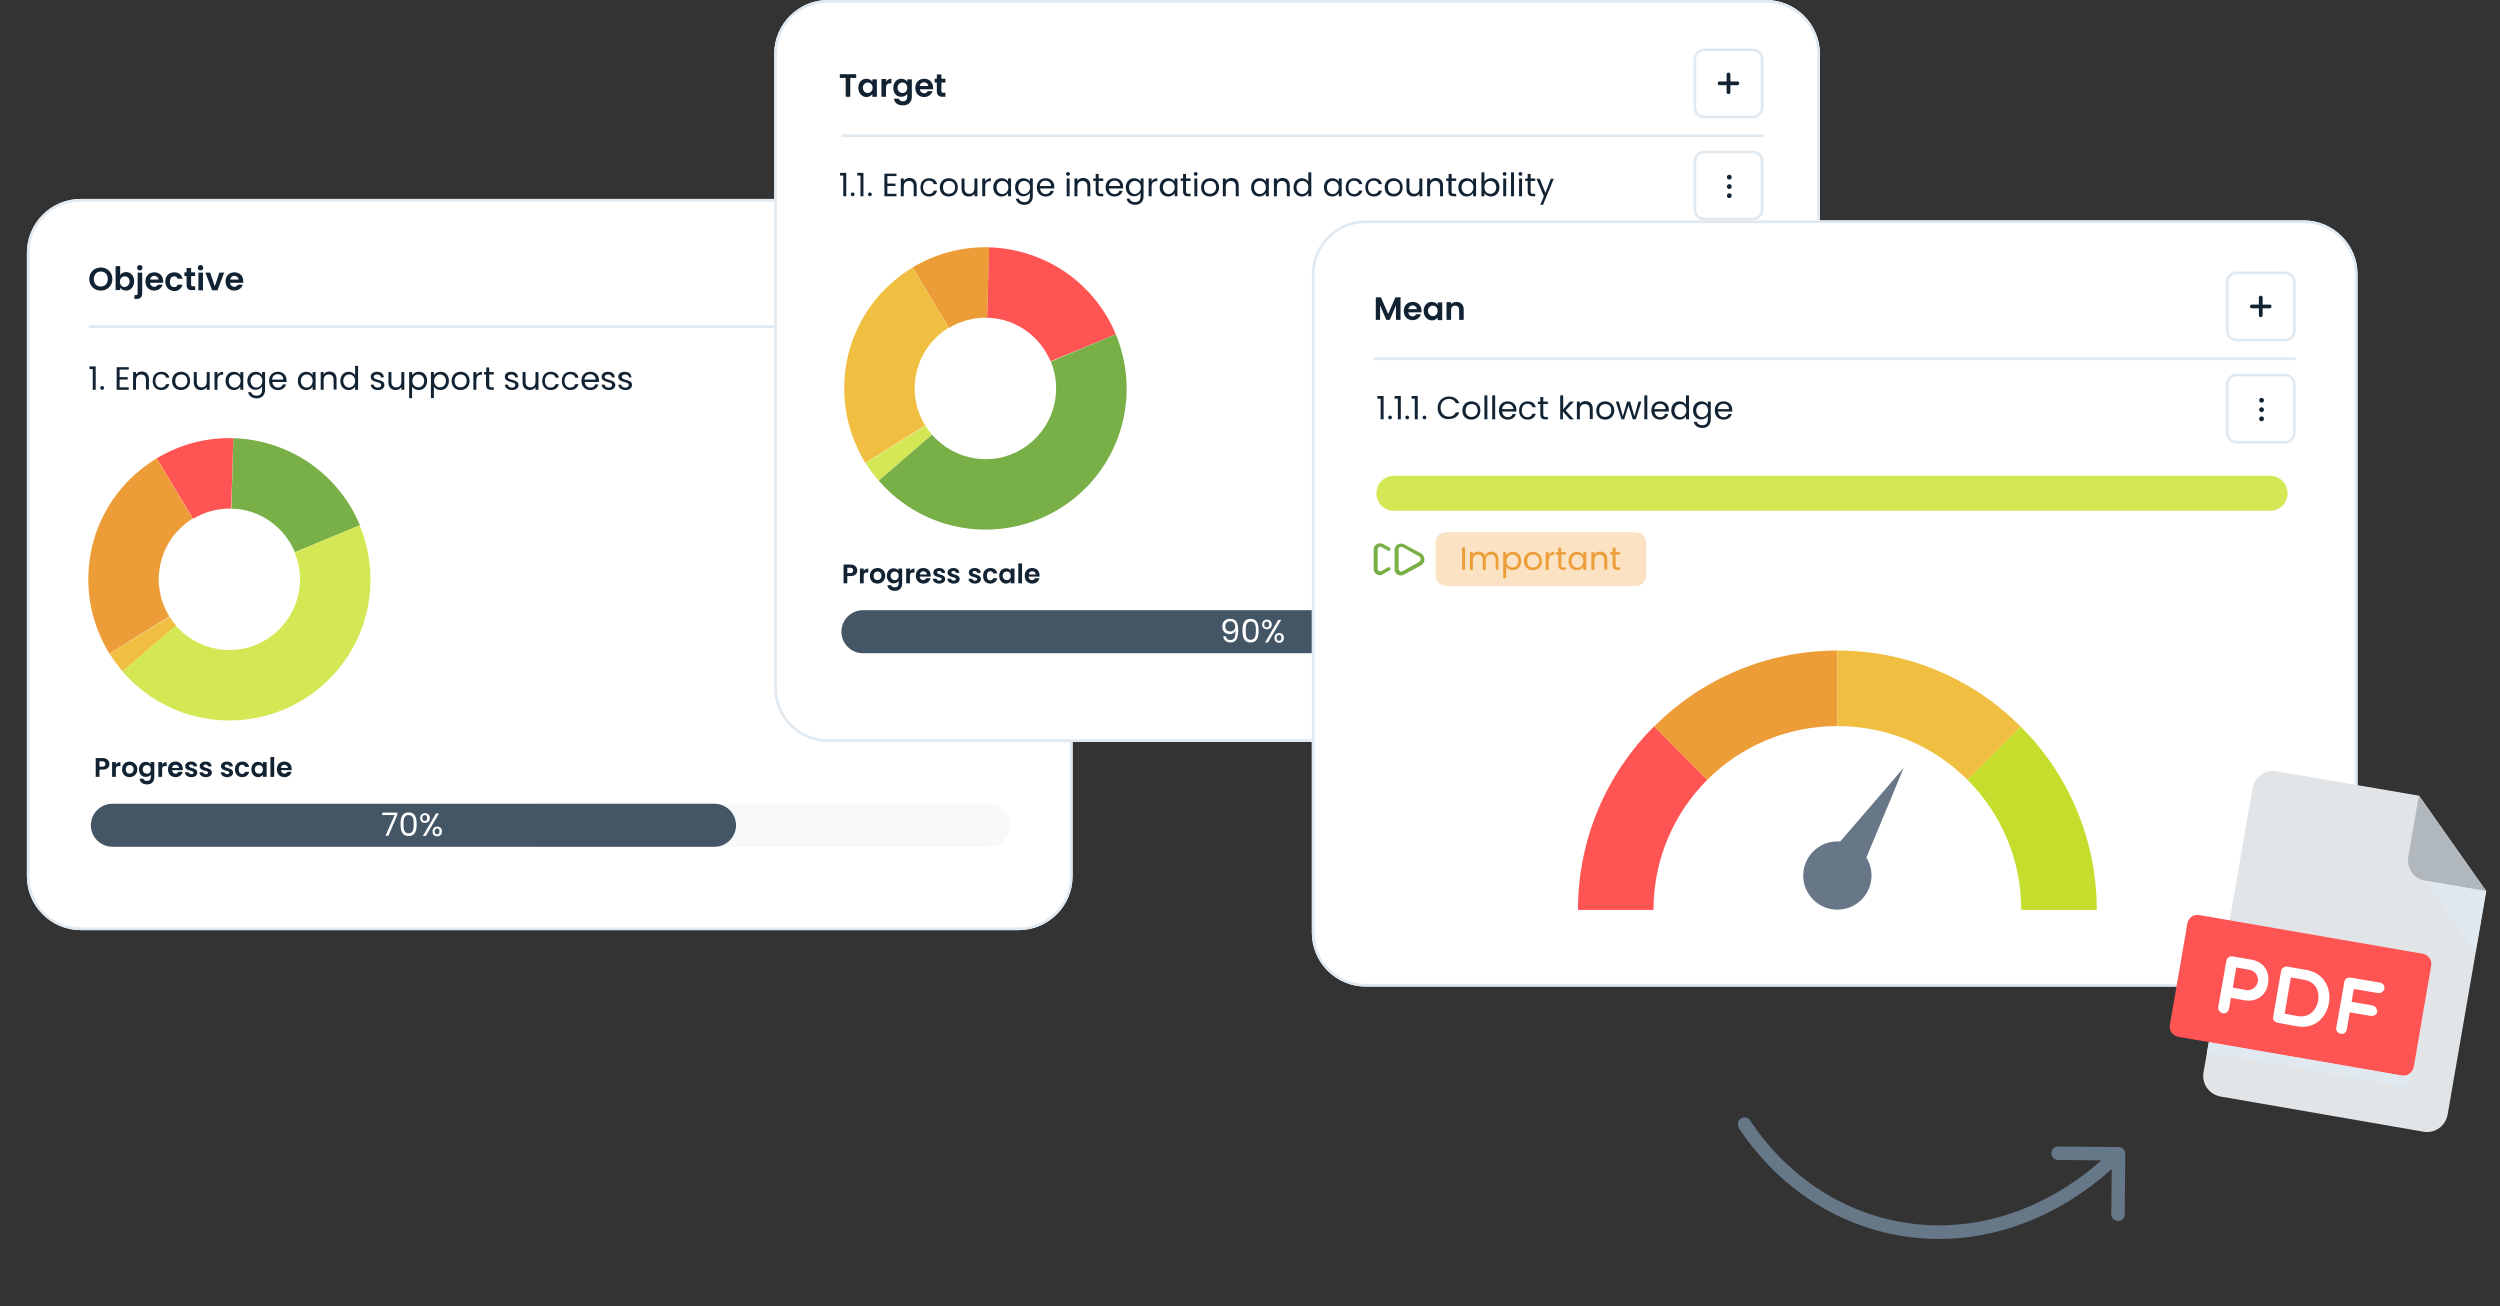 <?xml version="1.0" encoding="utf-8"?>
<!-- Generator: Adobe Illustrator 27.9.6, SVG Export Plug-In . SVG Version: 9.03 Build 54986)  -->
<svg version="1.1" id="Layer_1" xmlns="http://www.w3.org/2000/svg" xmlns:xlink="http://www.w3.org/1999/xlink" x="0px" y="0px"
	 viewBox="0 0 930 486" style="enable-background:new 0 0 930 486;" xml:space="preserve">
<rect x="0" y="0" width="930" height="486" fill="#333333" stroke="none"/>
<style type="text/css">
	.st0{fill:#FFFFFF;}
	.st1{fill:#E0E9F0;}
	.st2{fill:#F6F8FA;}
	.st3{fill:#445566;}
	.st4{fill:#112233;}
	.st5{fill:#78AF47;}
	.st6{fill:#FF5454;}
	.st7{fill:#ED9D38;}
	.st8{fill:#F0BF41;}
	.st9{fill:#D4E855;}
	.st10{fill:#FAE2C3;}
	.st11{fill:#C5DD2C;}
	.st12{fill:#677787;}
	.st13{fill:#E2E5E7;}
	.st14{fill:#B0B7BD;}
	.st15{fill:#667788;}
</style>
<g>
	<path class="st0" d="M30,74h349c11,0,20,9,20,20v232c0,11-9,20-20,20H30c-11,0-20-9-20-20V94C10,83,19,74,30,74z"/>
	<path class="st1" d="M379,346H30c-11,0-20-9-20-20V94c0-11,9-20,20-20h349c11,0,20,9,20,20v232C399,337,390,346,379,346z M30,75
		c-10.5,0-19,8.5-19,19v232c0,10.5,8.5,19,19,19h349c10.5,0,19-8.5,19-19V94c0-10.5-8.5-19-19-19H30z"/>
</g>
<path class="st2" d="M200.8,299h167c4.4,0,8,3.6,8,8l0,0c0,4.4-3.6,8-8,8h-167V299z"/>
<path class="st3" d="M33.8,307c0-4.4,3.6-8,8-8h224c4.4,0,8,3.6,8,8l0,0c0,4.4-3.6,8-8,8h-224C37.4,315,33.8,311.4,33.8,307
	L33.8,307z"/>
<path class="st0" d="M142.1,302.3h5.7v0.8l-3.3,7.8h-1.1l3.4-7.7h-4.6V302.3z M149,306.6c0-2.5,0.6-4.4,3-4.4c2.4,0,3,1.9,3,4.4
	c0,2.5-0.6,4.4-3,4.4C149.6,311,149,309.1,149,306.6z M153.9,306.6c0-1.8-0.2-3.4-1.9-3.4c-1.7,0-1.9,1.6-1.9,3.4
	c0,1.9,0.2,3.4,1.9,3.4C153.7,310,153.9,308.4,153.9,306.6z M156.3,304.3c0-1.1,0.8-1.8,1.8-1.8c1,0,1.8,0.7,1.8,1.8
	c0,1.1-0.7,1.8-1.8,1.8C157,306.1,156.3,305.4,156.3,304.3z M158,303.2c-0.5,0-0.9,0.4-0.9,1.1c0,0.7,0.3,1.1,0.9,1.1
	s0.9-0.4,0.9-1.1C158.9,303.5,158.6,303.2,158,303.2z M157.3,311l4.9-8.4h1.1l-4.9,8.4H157.3z M160.9,309.3c0-1.1,0.7-1.8,1.8-1.8
	c1,0,1.7,0.7,1.7,1.8c0,1.1-0.7,1.8-1.7,1.8C161.6,311.1,160.9,310.5,160.9,309.3z M162.6,308.2c-0.5,0-0.9,0.4-0.9,1.1
	c0,0.7,0.4,1.1,0.9,1.1s0.9-0.4,0.9-1.1C163.5,308.6,163.1,308.2,162.6,308.2z"/>
<g>
	<path class="st0" d="M358.8,89.5h18c1.9,0,3.5,1.6,3.5,3.5v18c0,1.9-1.6,3.5-3.5,3.5h-18c-1.9,0-3.5-1.6-3.5-3.5V93
		C355.3,91.1,356.8,89.5,358.8,89.5z"/>
	<path class="st1" d="M376.8,115h-18c-2.2,0-4-1.8-4-4V93c0-2.2,1.8-4,4-4h18c2.2,0,4,1.8,4,4v18C380.8,113.2,379,115,376.8,115z
		 M358.8,90c-1.7,0-3,1.3-3,3v18c0,1.7,1.3,3,3,3h18c1.7,0,3-1.3,3-3V93c0-1.7-1.3-3-3-3H358.8z"/>
</g>
<g>
	<path class="st0" d="M358.8,127.5h18c1.9,0,3.5,1.6,3.5,3.5v18c0,1.9-1.6,3.5-3.5,3.5h-18c-1.9,0-3.5-1.6-3.5-3.5v-18
		C355.3,129.1,356.8,127.5,358.8,127.5z"/>
	<path class="st1" d="M376.8,153h-18c-2.2,0-4-1.8-4-4v-18c0-2.2,1.8-4,4-4h18c2.2,0,4,1.8,4,4v18C380.8,151.2,379,153,376.8,153z
		 M358.8,128c-1.7,0-3,1.3-3,3v18c0,1.7,1.3,3,3,3h18c1.7,0,3-1.3,3-3v-18c0-1.7-1.3-3-3-3H358.8z"/>
</g>
<path class="st4" d="M368.1,141.3c0.5,0,0.9-0.4,0.9-0.9c0-0.5-0.4-0.9-0.9-0.9c-0.5,0-0.9,0.4-0.9,0.9
	C367.2,140.9,367.6,141.3,368.1,141.3z"/>
<path class="st4" d="M368.1,137.8c0.5,0,0.9-0.4,0.9-0.9s-0.4-0.9-0.9-0.9c-0.5,0-0.9,0.4-0.9,0.9S367.6,137.8,368.1,137.8z"/>
<path class="st4" d="M368.1,144.7c0.5,0,0.9-0.4,0.9-0.9s-0.4-0.9-0.9-0.9c-0.5,0-0.9,0.4-0.9,0.9S367.6,144.7,368.1,144.7z"/>
<path class="st4" d="M41.8,103.8c0,2.5-1.9,4.3-4.3,4.3c-2.4,0-4.3-1.8-4.3-4.3c0-2.5,1.9-4.3,4.3-4.3
	C39.9,99.5,41.8,101.3,41.8,103.8z M34.9,103.8c0,1.7,1,2.8,2.6,2.8c1.5,0,2.6-1.1,2.6-2.8c0-1.7-1-2.8-2.6-2.8
	C36,101,34.9,102.1,34.9,103.8z M44.7,102.3c0.4-0.6,1.2-1.1,2.2-1.1c1.7,0,3,1.3,3,3.4c0,2.1-1.3,3.5-3,3.5c-1,0-1.8-0.5-2.2-1.1
	v0.9H43v-8.9h1.7V102.3z M48.2,104.7c0-1.3-0.9-1.9-1.8-1.9c-0.9,0-1.8,0.7-1.8,2c0,1.3,0.9,2,1.8,2
	C47.4,106.6,48.2,105.9,48.2,104.7z M52,100.6c-0.6,0-1-0.4-1-1c0-0.6,0.4-1,1-1c0.6,0,1,0.4,1,1C53,100.1,52.6,100.6,52,100.6z
	 M51.2,101.4h1.7v7.7c0,1.5-0.8,2.1-2.1,2.1H50v-1.4h0.5c0.5,0,0.7-0.2,0.7-0.6V101.4z M57.4,102.6c-0.8,0-1.4,0.5-1.6,1.4h3.2
	C58.9,103.2,58.2,102.6,57.4,102.6z M60.5,105.9c-0.4,1.2-1.5,2.2-3.1,2.2c-1.9,0-3.3-1.3-3.3-3.4c0-2.1,1.4-3.4,3.3-3.4
	c1.9,0,3.3,1.3,3.3,3.3c0,0.2,0,0.4,0,0.6h-4.9c0.1,1,0.8,1.5,1.6,1.5c0.7,0,1.1-0.4,1.3-0.8H60.5z M61.5,104.7
	c0-2.1,1.4-3.4,3.3-3.4c1.7,0,2.8,0.9,3.1,2.4h-1.8c-0.2-0.6-0.6-0.9-1.3-0.9c-0.9,0-1.6,0.7-1.6,2c0,1.3,0.6,2,1.6,2
	c0.7,0,1.1-0.3,1.3-0.9h1.8c-0.4,1.4-1.5,2.4-3.1,2.4C62.8,108.1,61.5,106.8,61.5,104.7z M69.4,105.9v-3.2h-0.8v-1.4h0.8v-1.6h1.7
	v1.6h1.5v1.4h-1.5v3.2c0,0.4,0.2,0.6,0.7,0.6h0.8v1.4h-1.1C70.2,108,69.4,107.5,69.4,105.9z M73.8,108v-6.6h1.7v6.6H73.8z
	 M74.6,100.6c-0.6,0-1-0.4-1-1c0-0.6,0.4-1,1-1c0.6,0,1,0.4,1,1C75.7,100.1,75.2,100.6,74.6,100.6z M76.4,101.4h1.8l1.7,5.1l1.7-5.1
	h1.8l-2.5,6.6h-2L76.4,101.4z M87.2,102.6c-0.8,0-1.4,0.5-1.6,1.4h3.2C88.7,103.2,88,102.6,87.2,102.6z M90.3,105.9
	c-0.4,1.2-1.5,2.2-3.1,2.2c-1.9,0-3.3-1.3-3.3-3.4c0-2.1,1.4-3.4,3.3-3.4c1.9,0,3.3,1.3,3.3,3.3c0,0.2,0,0.4,0,0.6h-4.9
	c0.1,1,0.8,1.5,1.6,1.5c0.7,0,1.1-0.4,1.3-0.8H90.3z"/>
<rect x="33" y="121" class="st1" width="348" height="1"/>
<path class="st4" d="M371.8,102c0,0.4-0.3,0.7-0.7,0.7h-2.6v2.6c0,0.4-0.3,0.7-0.7,0.7c-0.4,0-0.7-0.3-0.7-0.7v-2.6h-2.6
	c-0.4,0-0.7-0.3-0.7-0.7s0.3-0.7,0.7-0.7h2.6v-2.6c0-0.4,0.3-0.7,0.7-0.7c0.4,0,0.7,0.3,0.7,0.7v2.6h2.6
	C371.5,101.3,371.8,101.6,371.8,102z"/>
<path class="st4" d="M34.5,145v-7.7h-1.2v-1h2.3v8.7H34.5z M38.7,144.3c0,0.4-0.3,0.7-0.7,0.7c-0.4,0-0.7-0.3-0.7-0.7
	s0.3-0.7,0.7-0.7C38.4,143.6,38.7,143.9,38.7,144.3z M47.9,136.6v0.9h-3.4v2.8h3v0.9h-3v2.9h3.4v0.9h-4.5v-8.4H47.9z M54.3,145v-3.7
	c0-1.3-0.7-2-1.8-2c-1.1,0-1.9,0.7-1.9,2.1v3.6h-1.1v-6.6h1.1v0.9c0.4-0.7,1.2-1.1,2.1-1.1c1.5,0,2.7,0.9,2.7,2.8v3.9H54.3z
	 M56.8,141.7c0-2.1,1.3-3.4,3.2-3.4c1.6,0,2.7,0.8,3,2.2h-1.2c-0.2-0.8-0.9-1.3-1.9-1.3c-1.2,0-2.1,0.9-2.1,2.5
	c0,1.6,0.9,2.5,2.1,2.5c1,0,1.6-0.5,1.9-1.3H63c-0.3,1.3-1.4,2.2-3,2.2C58.1,145.1,56.8,143.8,56.8,141.7z M70.7,141.7
	c0,2.1-1.5,3.4-3.4,3.4c-1.9,0-3.3-1.3-3.3-3.4c0-2.1,1.5-3.4,3.3-3.4C69.3,138.3,70.7,139.6,70.7,141.7z M65.2,141.7
	c0,1.7,1,2.4,2.2,2.4s2.3-0.8,2.3-2.4c0-1.7-1.1-2.4-2.2-2.4C66.2,139.3,65.2,140,65.2,141.7z M78,138.4v6.6h-1.1v-1
	c-0.4,0.7-1.2,1.1-2.1,1.1c-1.5,0-2.7-0.9-2.7-2.8v-3.9h1.1v3.7c0,1.3,0.7,2,1.8,2c1.1,0,1.9-0.7,1.9-2.1v-3.6H78z M80.9,141.4v3.6
	h-1.1v-6.6h1.1v1.1c0.4-0.7,1.1-1.2,2.1-1.2v1.1h-0.3C81.7,139.4,80.9,139.9,80.9,141.4z M83.9,141.7c0-2.1,1.4-3.4,3.1-3.4
	c1.2,0,2.1,0.6,2.4,1.3v-1.2h1.1v6.6h-1.1v-1.2c-0.4,0.7-1.2,1.3-2.5,1.3C85.3,145.1,83.9,143.7,83.9,141.7z M89.5,141.7
	c0-1.5-1-2.4-2.2-2.4c-1.2,0-2.2,0.9-2.2,2.4c0,1.5,1,2.5,2.2,2.5C88.4,144.1,89.5,143.2,89.5,141.7z M92,141.7
	c0-2.1,1.4-3.4,3.1-3.4c1.2,0,2.1,0.6,2.4,1.3v-1.2h1.1v6.7c0,1.8-1.2,3.1-3.1,3.1c-1.7,0-3-0.9-3.2-2.3h1.1c0.2,0.8,1,1.3,2.1,1.3
	c1.2,0,2-0.7,2-2.1v-1.4c-0.4,0.7-1.2,1.3-2.4,1.3C93.4,145.1,92,143.7,92,141.7z M97.6,141.7c0-1.5-1-2.4-2.2-2.4
	c-1.2,0-2.2,0.9-2.2,2.4c0,1.5,1,2.5,2.2,2.5C96.6,144.1,97.6,143.2,97.6,141.7z M103.3,139.2c-1.1,0-2,0.7-2.1,2h4.2
	C105.4,139.9,104.5,139.2,103.3,139.2z M106.4,143c-0.3,1.2-1.4,2.1-3,2.1c-1.9,0-3.3-1.3-3.3-3.4c0-2.1,1.3-3.4,3.3-3.4
	c1.9,0,3.2,1.3,3.2,3.1c0,0.2,0,0.4,0,0.7h-5.3c0.1,1.3,1,2.1,2.1,2.1c1,0,1.6-0.5,1.8-1.2H106.4z M110.8,141.7
	c0-2.1,1.4-3.4,3.1-3.4c1.2,0,2.1,0.6,2.4,1.3v-1.2h1.1v6.6h-1.1v-1.2c-0.4,0.7-1.2,1.3-2.5,1.3
	C112.1,145.1,110.8,143.7,110.8,141.7z M116.3,141.7c0-1.5-1-2.4-2.2-2.4c-1.2,0-2.2,0.9-2.2,2.4c0,1.5,1,2.5,2.2,2.5
	C115.3,144.1,116.3,143.2,116.3,141.7z M124.1,145v-3.7c0-1.3-0.7-2-1.8-2c-1.1,0-1.9,0.7-1.9,2.1v3.6h-1.1v-6.6h1.1v0.9
	c0.4-0.7,1.2-1.1,2.1-1.1c1.5,0,2.7,0.9,2.7,2.8v3.9H124.1z M126.6,141.7c0-2.1,1.4-3.4,3.1-3.4c1,0,2,0.5,2.4,1.3v-3.5h1.1v8.9
	h-1.1v-1.2c-0.4,0.7-1.2,1.3-2.4,1.3C127.9,145.1,126.6,143.7,126.6,141.7z M132.1,141.7c0-1.5-1-2.4-2.2-2.4
	c-1.2,0-2.2,0.9-2.2,2.4c0,1.5,1,2.5,2.2,2.5C131.1,144.1,132.1,143.2,132.1,141.7z M143,143.2c0,1.1-0.9,1.9-2.4,1.9
	c-1.5,0-2.6-0.8-2.7-2h1.1c0.1,0.6,0.6,1.1,1.5,1.1c0.9,0,1.3-0.4,1.3-1c0-1.5-3.9-0.6-3.9-3.1c0-1,0.9-1.8,2.4-1.8
	c1.5,0,2.4,0.8,2.5,2.1h-1.1c0-0.7-0.6-1.1-1.4-1.1c-0.8,0-1.3,0.4-1.3,0.9C139.1,141.7,143,140.9,143,143.2z M150.4,138.4v6.6h-1.1
	v-1c-0.4,0.7-1.2,1.1-2.1,1.1c-1.5,0-2.7-0.9-2.7-2.8v-3.9h1.1v3.7c0,1.3,0.7,2,1.8,2c1.1,0,1.9-0.7,1.9-2.1v-3.6H150.4z
	 M153.3,139.6c0.4-0.7,1.3-1.3,2.5-1.3c1.8,0,3.1,1.3,3.1,3.4c0,2-1.4,3.4-3.1,3.4c-1.2,0-2.1-0.6-2.5-1.3v4.3h-1.1v-9.7h1.1V139.6z
	 M157.8,141.7c0-1.5-1-2.4-2.2-2.4c-1.2,0-2.2,0.9-2.2,2.4c0,1.5,1,2.4,2.2,2.4C156.8,144.1,157.8,143.2,157.8,141.7z M161.4,139.6
	c0.4-0.7,1.3-1.3,2.5-1.3c1.8,0,3.1,1.3,3.1,3.4c0,2-1.4,3.4-3.1,3.4c-1.2,0-2.1-0.6-2.5-1.3v4.3h-1.1v-9.7h1.1V139.6z M165.9,141.7
	c0-1.5-1-2.4-2.2-2.4c-1.2,0-2.2,0.9-2.2,2.4c0,1.5,1,2.4,2.2,2.4C164.9,144.1,165.9,143.2,165.9,141.7z M174.7,141.7
	c0,2.1-1.5,3.4-3.4,3.4c-1.9,0-3.3-1.3-3.3-3.4c0-2.1,1.5-3.4,3.3-3.4C173.2,138.3,174.7,139.6,174.7,141.7z M169.1,141.7
	c0,1.7,1,2.4,2.2,2.4s2.3-0.8,2.3-2.4c0-1.7-1.1-2.4-2.2-2.4C170.2,139.3,169.1,140,169.1,141.7z M177.2,141.4v3.6h-1.1v-6.6h1.1
	v1.1c0.4-0.7,1.1-1.2,2.1-1.2v1.1H179C178,139.4,177.2,139.9,177.2,141.4z M180.8,143.2v-3.9H180v-0.9h0.9v-1.7h1.1v1.7h1.7v0.9
	h-1.7v3.9c0,0.6,0.2,0.9,0.9,0.9h0.8v0.9h-1C181.5,145,180.8,144.5,180.8,143.2z M192.9,143.2c0,1.1-0.9,1.9-2.4,1.9
	c-1.5,0-2.6-0.8-2.7-2h1.1c0.1,0.6,0.6,1.1,1.5,1.1c0.9,0,1.3-0.4,1.3-1c0-1.5-3.9-0.6-3.9-3.1c0-1,0.9-1.8,2.4-1.8
	c1.5,0,2.4,0.8,2.5,2.1h-1.1c0-0.7-0.6-1.1-1.4-1.1c-0.8,0-1.3,0.4-1.3,0.9C189,141.7,192.8,140.9,192.9,143.2z M200.3,138.4v6.6
	h-1.1v-1c-0.4,0.7-1.2,1.1-2.1,1.1c-1.5,0-2.7-0.9-2.7-2.8v-3.9h1.1v3.7c0,1.3,0.7,2,1.8,2c1.1,0,1.9-0.7,1.9-2.1v-3.6H200.3z
	 M201.7,141.7c0-2.1,1.3-3.4,3.2-3.4c1.6,0,2.7,0.8,3,2.2h-1.2c-0.2-0.8-0.9-1.3-1.9-1.3c-1.2,0-2.1,0.9-2.1,2.5
	c0,1.6,0.9,2.5,2.1,2.5c1,0,1.6-0.5,1.9-1.3h1.2c-0.3,1.3-1.4,2.2-3,2.2C203,145.1,201.7,143.8,201.7,141.7z M209,141.7
	c0-2.1,1.3-3.4,3.2-3.4c1.6,0,2.7,0.8,3,2.2H214c-0.2-0.8-0.9-1.3-1.9-1.3c-1.2,0-2.1,0.9-2.1,2.5c0,1.6,0.9,2.5,2.1,2.5
	c1,0,1.6-0.5,1.9-1.3h1.2c-0.3,1.3-1.4,2.2-3,2.2C210.3,145.1,209,143.8,209,141.7z M219.5,139.2c-1.1,0-2,0.7-2.1,2h4.2
	C221.6,139.9,220.6,139.2,219.5,139.2z M222.6,143c-0.3,1.2-1.4,2.1-3,2.1c-1.9,0-3.3-1.3-3.3-3.4c0-2.1,1.3-3.4,3.3-3.4
	c1.9,0,3.2,1.3,3.2,3.1c0,0.2,0,0.4,0,0.7h-5.3c0.1,1.3,1,2.1,2.1,2.1c1,0,1.6-0.5,1.8-1.2H222.6z M228.9,143.2
	c0,1.1-0.9,1.9-2.4,1.9c-1.5,0-2.6-0.8-2.7-2h1.1c0.1,0.6,0.6,1.1,1.5,1.1c0.9,0,1.3-0.4,1.3-1c0-1.5-3.9-0.6-3.9-3.1
	c0-1,0.9-1.8,2.4-1.8c1.5,0,2.4,0.8,2.5,2.1h-1.1c0-0.7-0.6-1.1-1.4-1.1c-0.8,0-1.3,0.4-1.3,0.9C225,141.7,228.8,140.9,228.9,143.2z
	 M235.1,143.2c0,1.1-0.9,1.9-2.4,1.9c-1.5,0-2.6-0.8-2.7-2h1.1c0.1,0.6,0.6,1.1,1.5,1.1c0.9,0,1.3-0.4,1.3-1c0-1.5-3.9-0.6-3.9-3.1
	c0-1,0.9-1.8,2.4-1.8c1.5,0,2.4,0.8,2.5,2.1H234c0-0.7-0.6-1.1-1.4-1.1c-0.8,0-1.3,0.4-1.3,0.9C231.3,141.7,235.1,140.9,235.1,143.2
	z"/>
<path class="st4" d="M37,285.2h1.1c0.8,0,1.1-0.4,1.1-1c0-0.6-0.3-1-1.1-1H37V285.2z M40.7,284.2c0,1.1-0.7,2.1-2.5,2.1H37v2.7h-1.4
	v-7h2.6C39.8,282,40.7,283,40.7,284.2z M43.1,286.2v2.8h-1.4v-5.5h1.4v0.9c0.4-0.6,0.9-0.9,1.7-0.9v1.5h-0.4
	C43.6,284.9,43.1,285.2,43.1,286.2z M51.1,286.2c0,1.7-1.3,2.9-2.9,2.9c-1.6,0-2.8-1.1-2.8-2.9c0-1.8,1.2-2.9,2.9-2.9
	C49.8,283.4,51.1,284.5,51.1,286.2z M46.8,286.2c0,1.1,0.6,1.6,1.4,1.6c0.7,0,1.5-0.5,1.5-1.6c0-1.1-0.7-1.6-1.4-1.6
	C47.4,284.6,46.8,285.1,46.8,286.2z M51.7,286.2c0-1.7,1.1-2.8,2.5-2.8c0.9,0,1.5,0.4,1.8,0.9v-0.8h1.4v5.6c0,1.5-0.9,2.7-2.7,2.7
	c-1.6,0-2.6-0.8-2.8-2.1h1.4c0.1,0.5,0.7,0.8,1.4,0.8c0.8,0,1.4-0.4,1.4-1.5v-0.9c-0.3,0.5-1,0.9-1.8,0.9
	C52.8,289.1,51.7,287.9,51.7,286.2z M56.1,286.2c0-1.1-0.7-1.6-1.5-1.6c-0.8,0-1.5,0.6-1.5,1.6c0,1.1,0.7,1.6,1.5,1.6
	C55.4,287.9,56.1,287.3,56.1,286.2z M60.3,286.2v2.8h-1.4v-5.5h1.4v0.9c0.4-0.6,0.9-0.9,1.7-0.9v1.5h-0.4
	C60.8,284.9,60.3,285.2,60.3,286.2z M65.3,284.5c-0.7,0-1.2,0.4-1.3,1.2h2.6C66.6,285,66,284.5,65.3,284.5z M67.9,287.3
	c-0.3,1-1.2,1.8-2.6,1.8c-1.6,0-2.8-1.1-2.8-2.9c0-1.8,1.1-2.9,2.8-2.9c1.6,0,2.7,1.1,2.7,2.7c0,0.2,0,0.4,0,0.5H64
	c0.1,0.8,0.6,1.3,1.3,1.3c0.6,0,0.9-0.3,1.1-0.7H67.9z M73.4,287.4c0,0.9-0.8,1.7-2.2,1.7c-1.4,0-2.4-0.8-2.4-1.8h1.4
	c0.1,0.4,0.4,0.7,1,0.7c0.6,0,0.8-0.2,0.8-0.6c0-1-3.1-0.4-3.1-2.4c0-0.9,0.8-1.7,2.2-1.7c1.3,0,2.2,0.7,2.2,1.8H72
	c0-0.4-0.4-0.7-0.9-0.7c-0.5,0-0.8,0.2-0.8,0.5C70.3,286,73.3,285.4,73.4,287.4z M78.8,287.4c0,0.9-0.8,1.7-2.2,1.7
	c-1.4,0-2.4-0.8-2.4-1.8h1.4c0,0.4,0.4,0.7,1,0.7c0.5,0,0.8-0.2,0.8-0.6c0-1-3.1-0.4-3.1-2.4c0-0.9,0.8-1.7,2.2-1.7
	c1.3,0,2.2,0.7,2.2,1.8h-1.3c0-0.4-0.4-0.7-0.9-0.7c-0.5,0-0.8,0.2-0.8,0.5C75.7,286,78.8,285.4,78.8,287.4z M86.7,287.4
	c0,0.9-0.8,1.7-2.2,1.7c-1.4,0-2.4-0.8-2.4-1.8h1.4c0,0.4,0.4,0.7,1,0.7c0.5,0,0.8-0.2,0.8-0.6c0-1-3.1-0.4-3.1-2.4
	c0-0.9,0.8-1.7,2.2-1.7c1.3,0,2.2,0.7,2.2,1.8h-1.3c0-0.4-0.4-0.7-0.9-0.7c-0.5,0-0.8,0.2-0.8,0.5C83.5,286,86.6,285.4,86.7,287.4z
	 M87.4,286.2c0-1.7,1.1-2.9,2.7-2.9c1.4,0,2.3,0.7,2.6,2h-1.5c-0.2-0.5-0.5-0.8-1.1-0.8c-0.8,0-1.3,0.6-1.3,1.7
	c0,1.1,0.5,1.7,1.3,1.7c0.6,0,0.9-0.3,1.1-0.8h1.5c-0.3,1.2-1.2,2-2.6,2C88.6,289.1,87.4,288,87.4,286.2z M93.5,286.2
	c0-1.7,1.1-2.8,2.5-2.8c0.9,0,1.5,0.4,1.8,0.9v-0.8h1.4v5.5h-1.4v-0.8c-0.3,0.5-1,0.9-1.8,0.9C94.6,289.1,93.5,287.9,93.5,286.2z
	 M97.8,286.2c0-1.1-0.7-1.6-1.5-1.6c-0.8,0-1.5,0.6-1.5,1.6c0,1.1,0.7,1.6,1.5,1.6C97.1,287.9,97.8,287.3,97.8,286.2z M100.6,289
	v-7.4h1.4v7.4H100.6z M105.8,284.5c-0.7,0-1.2,0.4-1.3,1.2h2.6C107.1,285,106.5,284.5,105.8,284.5z M108.4,287.3
	c-0.3,1-1.2,1.8-2.6,1.8c-1.6,0-2.8-1.1-2.8-2.9c0-1.8,1.1-2.9,2.8-2.9c1.6,0,2.7,1.1,2.7,2.7c0,0.2,0,0.4,0,0.5h-4
	c0.1,0.8,0.6,1.3,1.3,1.3c0.6,0,0.9-0.3,1.1-0.7H108.4z"/>
<path class="st5" d="M133.9,195.4c-3.9-9.4-10.4-17.4-18.8-23.2c-8.4-5.7-18.2-8.9-28.3-9.2l-0.7,26.2c5.1,0.1,10,1.7,14.2,4.6
	c4.2,2.9,7.4,6.9,9.4,11.6L133.9,195.4z"/>
<path class="st6" d="M86.8,163c-10-0.3-19.9,2.3-28.5,7.5L71.8,193c4.3-2.6,9.2-3.9,14.2-3.8L86.8,163z"/>
<path class="st7" d="M58.3,170.5c-6,3.6-11.1,8.3-15.3,13.9c-4.1,5.6-7.1,12-8.7,18.7c-1.6,6.8-1.9,13.8-0.8,20.7
	c1.1,6.9,3.6,13.4,7.2,19.4l22.3-13.9c-1.8-3-3.1-6.2-3.6-9.7c-0.6-3.4-0.4-6.9,0.4-10.3c0.8-3.4,2.3-6.6,4.3-9.4
	c2.1-2.8,4.7-5.2,7.6-7L58.3,170.5z"/>
<path class="st8" d="M40.8,243.2c1.4,2.3,3.1,4.5,4.8,6.6l19.9-17.1c-0.9-1-1.7-2.1-2.4-3.3L40.8,243.2z"/>
<path class="st9" d="M45.6,249.8c8.2,9.5,19.4,15.7,31.7,17.6c12.3,1.9,24.9-0.6,35.6-7.2c10.6-6.5,18.6-16.7,22.4-28.5
	c3.8-11.9,3.3-24.7-1.5-36.3l-24.2,10.1c2.4,5.8,2.7,12.2,0.7,18.1c-1.9,5.9-5.9,11-11.2,14.3c-5.3,3.3-11.6,4.6-17.8,3.6
	c-6.2-1-11.8-4.1-15.9-8.8L45.6,249.8z"/>
<g>
	<path class="st0" d="M308,0h349c11,0,20,9,20,20v236c0,11-9,20-20,20H308c-11,0-20-9-20-20V20C288,9,297,0,308,0z"/>
	<path class="st1" d="M657,276H308c-11,0-20-9-20-20V20c0-11,9-20,20-20h349c11,0,20,9,20,20v236C677,267,668,276,657,276z M308,1
		c-10.5,0-19,8.5-19,19v236c0,10.5,8.5,19,19,19h349c10.5,0,19-8.5,19-19V20c0-10.5-8.5-19-19-19H308z"/>
</g>
<path class="st2" d="M480,227h167c4.4,0,8,3.6,8,8l0,0c0,4.4-3.6,8-8,8H480V227z"/>
<path class="st3" d="M313,235c0-4.4,3.6-8,8-8h291c4.4,0,8,3.6,8,8l0,0c0,4.4-3.6,8-8,8H321C316.6,243,313,239.4,313,235L313,235z"
	/>
<path class="st0" d="M455,236.7h1c0.2,0.9,0.7,1.4,1.7,1.4c1.3,0,2-0.9,1.9-3.4c-0.3,0.7-1.2,1.2-2.1,1.2c-1.6,0-2.8-1-2.8-2.8
	c0-1.7,1-2.9,2.9-2.9c2.4,0,3,1.7,3,4.3c0,2.9-0.7,4.5-2.9,4.5C456,239,455.2,237.9,455,236.7z M457.7,234.9c1,0,1.8-0.7,1.8-1.8
	c0-1.2-0.7-2-1.9-2c-1.1,0-1.8,0.8-1.8,1.9C455.8,234.1,456.4,234.9,457.7,234.9z M462.2,234.6c0-2.5,0.6-4.4,3-4.4
	c2.4,0,3,1.9,3,4.4c0,2.5-0.6,4.4-3,4.4C462.8,239,462.2,237.1,462.2,234.6z M467.2,234.6c0-1.8-0.2-3.4-1.9-3.4
	c-1.7,0-1.9,1.6-1.9,3.4c0,1.9,0.2,3.4,1.9,3.4C466.9,238,467.2,236.4,467.2,234.6z M469.5,232.3c0-1.1,0.8-1.8,1.8-1.8
	c1,0,1.8,0.7,1.8,1.8c0,1.1-0.7,1.8-1.8,1.8C470.3,234.1,469.5,233.4,469.5,232.3z M471.2,231.2c-0.5,0-0.9,0.4-0.9,1.1
	c0,0.7,0.3,1.1,0.9,1.1s0.9-0.4,0.9-1.1C472.1,231.5,471.8,231.2,471.2,231.2z M470.6,239l4.9-8.4h1.1l-4.9,8.4H470.6z M474.1,237.3
	c0-1.1,0.7-1.8,1.8-1.8c1,0,1.7,0.7,1.7,1.8c0,1.1-0.7,1.8-1.7,1.8C474.8,239.1,474.1,238.5,474.1,237.3z M475.8,236.2
	c-0.5,0-0.9,0.4-0.9,1.1c0,0.7,0.4,1.1,0.9,1.1c0.5,0,0.9-0.4,0.9-1.1C476.7,236.6,476.4,236.2,475.8,236.2z"/>
<g>
	<path class="st0" d="M634,18.5h18c1.9,0,3.5,1.6,3.5,3.5v18c0,1.9-1.6,3.5-3.5,3.5h-18c-1.9,0-3.5-1.6-3.5-3.5V22
		C630.5,20.1,632.1,18.5,634,18.5z"/>
	<path class="st1" d="M652,44h-18c-2.2,0-4-1.8-4-4V22c0-2.2,1.8-4,4-4h18c2.2,0,4,1.8,4,4v18C656,42.2,654.2,44,652,44z M634,19
		c-1.7,0-3,1.3-3,3v18c0,1.7,1.3,3,3,3h18c1.7,0,3-1.3,3-3V22c0-1.7-1.3-3-3-3H634z"/>
</g>
<g>
	<path class="st0" d="M634,56.5h18c1.9,0,3.5,1.6,3.5,3.5v18c0,1.9-1.6,3.5-3.5,3.5h-18c-1.9,0-3.5-1.6-3.5-3.5V60
		C630.5,58.1,632.1,56.5,634,56.5z"/>
	<path class="st1" d="M652,82h-18c-2.2,0-4-1.8-4-4V60c0-2.2,1.8-4,4-4h18c2.2,0,4,1.8,4,4v18C656,80.2,654.2,82,652,82z M634,57
		c-1.7,0-3,1.3-3,3v18c0,1.7,1.3,3,3,3h18c1.7,0,3-1.3,3-3V60c0-1.7-1.3-3-3-3H634z"/>
</g>
<path class="st4" d="M643.3,70.3c0.5,0,0.9-0.4,0.9-0.9c0-0.5-0.4-0.9-0.9-0.9c-0.5,0-0.9,0.4-0.9,0.9
	C642.4,69.9,642.8,70.3,643.3,70.3z"/>
<path class="st4" d="M643.3,66.8c0.5,0,0.9-0.4,0.9-0.9c0-0.5-0.4-0.9-0.9-0.9c-0.5,0-0.9,0.4-0.9,0.9
	C642.4,66.4,642.8,66.8,643.3,66.8z"/>
<path class="st4" d="M643.3,73.7c0.5,0,0.9-0.4,0.9-0.9c0-0.5-0.4-0.9-0.9-0.9c-0.5,0-0.9,0.4-0.9,0.9
	C642.4,73.3,642.8,73.7,643.3,73.7z"/>
<rect x="313" y="50" class="st1" width="343" height="1"/>
<path class="st4" d="M312.4,29v-1.4h6.1V29h-2.2v7h-1.7v-7H312.4z M319.3,32.7c0-2.1,1.3-3.4,3-3.4c1.1,0,1.8,0.5,2.2,1.1v-0.9h1.7
	V36h-1.7v-1c-0.4,0.6-1.2,1.1-2.2,1.1C320.7,36.1,319.3,34.7,319.3,32.7z M324.6,32.7c0-1.3-0.8-2-1.8-2c-0.9,0-1.8,0.7-1.8,1.9
	c0,1.3,0.9,2,1.8,2C323.7,34.6,324.6,33.9,324.6,32.7z M329.6,32.7V36h-1.7v-6.6h1.7v1c0.4-0.7,1.1-1.1,2-1.1V31h-0.4
	C330.2,31,329.6,31.4,329.6,32.7z M332.3,32.7c0-2.1,1.3-3.4,3-3.4c1,0,1.8,0.5,2.2,1.1v-0.9h1.7V36c0,1.8-1.1,3.2-3.3,3.2
	c-1.9,0-3.2-0.9-3.3-2.5h1.7c0.2,0.6,0.8,1,1.6,1c0.9,0,1.6-0.5,1.6-1.8v-1c-0.4,0.6-1.2,1.1-2.2,1.1
	C333.6,36.1,332.3,34.7,332.3,32.7z M337.5,32.7c0-1.3-0.8-2-1.8-2c-0.9,0-1.8,0.7-1.8,1.9c0,1.3,0.9,2,1.8,2
	C336.7,34.6,337.5,33.9,337.5,32.7z M343.7,30.6c-0.8,0-1.4,0.5-1.6,1.4h3.2C345.3,31.2,344.6,30.6,343.7,30.6z M346.9,33.9
	c-0.4,1.2-1.5,2.2-3.1,2.2c-1.9,0-3.3-1.3-3.3-3.4c0-2.1,1.4-3.4,3.3-3.4c1.9,0,3.3,1.3,3.3,3.3c0,0.2,0,0.4,0,0.6h-4.9
	c0.1,1,0.8,1.5,1.6,1.5c0.7,0,1.1-0.4,1.3-0.8H346.9z M348.5,33.9v-3.2h-0.8v-1.4h0.8v-1.6h1.7v1.6h1.5v1.4h-1.5v3.2
	c0,0.4,0.2,0.6,0.7,0.6h0.8V36h-1.1C349.4,36,348.5,35.5,348.5,33.9z"/>
<path class="st4" d="M647,31c0,0.4-0.3,0.7-0.7,0.7h-2.6v2.6c0,0.4-0.3,0.7-0.7,0.7s-0.7-0.3-0.7-0.7v-2.6h-2.6
	c-0.4,0-0.7-0.3-0.7-0.7s0.3-0.7,0.7-0.7h2.6v-2.6c0-0.4,0.3-0.7,0.7-0.7s0.7,0.3,0.7,0.7v2.6h2.6C646.7,30.3,647,30.6,647,31z"/>
<path class="st4" d="M315.2,213.2h1.1c0.8,0,1.1-0.4,1.1-1c0-0.6-0.4-1-1.1-1h-1.1V213.2z M318.9,212.2c0,1.1-0.7,2.1-2.5,2.1h-1.2
	v2.7h-1.4v-7h2.6C318,210,318.9,211,318.9,212.2z M321.3,214.2v2.8h-1.4v-5.5h1.4v0.9c0.4-0.6,0.9-0.9,1.7-0.9v1.5h-0.4
	C321.8,212.9,321.3,213.2,321.3,214.2z M329.3,214.2c0,1.7-1.3,2.9-2.9,2.9c-1.6,0-2.8-1.1-2.8-2.9c0-1.8,1.2-2.9,2.9-2.9
	S329.3,212.5,329.3,214.2z M325,214.2c0,1.1,0.6,1.6,1.4,1.6c0.7,0,1.5-0.5,1.5-1.6c0-1.1-0.7-1.6-1.4-1.6
	C325.7,212.6,325,213.1,325,214.2z M329.9,214.2c0-1.7,1.1-2.8,2.5-2.8c0.9,0,1.5,0.4,1.8,0.9v-0.8h1.4v5.6c0,1.5-0.9,2.7-2.7,2.7
	c-1.6,0-2.6-0.8-2.8-2.1h1.4c0.1,0.5,0.7,0.8,1.4,0.8c0.8,0,1.4-0.4,1.4-1.5v-0.9c-0.3,0.5-1,0.9-1.8,0.9
	C331.1,217.1,329.9,215.9,329.9,214.2z M334.3,214.2c0-1.1-0.7-1.6-1.5-1.6c-0.8,0-1.5,0.6-1.5,1.6c0,1,0.7,1.6,1.5,1.6
	C333.6,215.9,334.3,215.3,334.3,214.2z M338.5,214.2v2.8h-1.4v-5.5h1.4v0.9c0.4-0.6,0.9-0.9,1.7-0.9v1.5h-0.4
	C339,212.9,338.5,213.2,338.5,214.2z M343.5,212.5c-0.7,0-1.2,0.4-1.3,1.2h2.6C344.8,213,344.2,212.5,343.5,212.5z M346.1,215.3
	c-0.3,1-1.2,1.8-2.6,1.8c-1.6,0-2.8-1.1-2.8-2.9c0-1.8,1.1-2.9,2.8-2.9c1.6,0,2.7,1.1,2.7,2.7c0,0.2,0,0.4,0,0.5h-4.1
	c0.1,0.8,0.6,1.3,1.3,1.3c0.6,0,0.9-0.3,1.1-0.7H346.1z M351.6,215.4c0,0.9-0.8,1.7-2.2,1.7c-1.4,0-2.4-0.8-2.4-1.8h1.4
	c0,0.4,0.4,0.7,1,0.7c0.5,0,0.9-0.2,0.9-0.6c0-1-3.1-0.4-3.1-2.4c0-0.9,0.8-1.7,2.2-1.7c1.3,0,2.1,0.7,2.2,1.8h-1.3
	c0-0.4-0.4-0.7-0.9-0.7c-0.5,0-0.8,0.2-0.8,0.5C348.5,214,351.6,213.4,351.6,215.4z M357,215.4c0,0.9-0.8,1.7-2.2,1.7
	c-1.4,0-2.4-0.8-2.4-1.8h1.4c0,0.4,0.4,0.7,1,0.7c0.5,0,0.8-0.2,0.8-0.6c0-1-3.1-0.4-3.1-2.4c0-0.9,0.8-1.7,2.2-1.7
	c1.3,0,2.1,0.7,2.2,1.8h-1.3c0-0.4-0.4-0.7-0.9-0.7c-0.5,0-0.8,0.2-0.8,0.5C353.9,214,357,213.4,357,215.4z M364.9,215.4
	c0,0.9-0.8,1.7-2.2,1.7c-1.4,0-2.4-0.8-2.4-1.8h1.4c0,0.4,0.4,0.7,1,0.7c0.5,0,0.8-0.2,0.8-0.6c0-1-3.1-0.4-3.1-2.4
	c0-0.9,0.8-1.7,2.2-1.7c1.3,0,2.2,0.7,2.2,1.8h-1.3c0-0.4-0.4-0.7-0.9-0.7c-0.5,0-0.8,0.2-0.8,0.5
	C361.8,214,364.8,213.4,364.9,215.4z M365.7,214.2c0-1.7,1.1-2.9,2.7-2.9c1.4,0,2.3,0.7,2.6,2h-1.5c-0.2-0.5-0.5-0.8-1.1-0.8
	c-0.8,0-1.3,0.6-1.3,1.7s0.5,1.7,1.3,1.7c0.6,0,0.9-0.3,1.1-0.8h1.5c-0.3,1.2-1.2,2-2.6,2C366.8,217.1,365.7,216,365.7,214.2z
	 M371.7,214.2c0-1.7,1.1-2.8,2.5-2.8c0.9,0,1.5,0.4,1.8,0.9v-0.8h1.4v5.5H376v-0.8c-0.3,0.5-1,0.9-1.8,0.9
	C372.8,217.1,371.7,215.9,371.7,214.2z M376,214.2c0-1.1-0.7-1.6-1.5-1.6c-0.8,0-1.5,0.6-1.5,1.6c0,1,0.7,1.6,1.5,1.6
	C375.3,215.9,376,215.3,376,214.2z M378.8,217v-7.4h1.4v7.4H378.8z M384,212.5c-0.7,0-1.2,0.4-1.3,1.2h2.6
	C385.3,213,384.7,212.5,384,212.5z M386.6,215.3c-0.3,1-1.2,1.8-2.6,1.8c-1.6,0-2.8-1.1-2.8-2.9c0-1.8,1.1-2.9,2.8-2.9
	c1.6,0,2.7,1.1,2.7,2.7c0,0.2,0,0.4,0,0.5h-4.1c0.1,0.8,0.6,1.3,1.3,1.3c0.6,0,0.9-0.3,1.1-0.7H386.6z"/>
<path class="st4" d="M313.7,73v-7.7h-1.2v-1h2.3V73H313.7z M317.9,72.3c0,0.4-0.3,0.7-0.7,0.7c-0.4,0-0.7-0.3-0.7-0.7
	c0-0.4,0.3-0.7,0.7-0.7C317.6,71.6,317.9,71.9,317.9,72.3z M320.1,73v-7.7h-1.2v-1h2.3V73H320.1z M324.3,72.3c0,0.4-0.3,0.7-0.7,0.7
	c-0.4,0-0.7-0.3-0.7-0.7c0-0.4,0.3-0.7,0.7-0.7C324,71.6,324.3,71.9,324.3,72.3z M333.5,64.6v0.9h-3.4v2.8h3v0.9h-3v2.9h3.4V73H329
	v-8.4H333.5z M339.9,73v-3.7c0-1.3-0.7-2-1.8-2c-1.1,0-1.9,0.7-1.9,2.1V73h-1.1v-6.6h1.1v0.9c0.4-0.7,1.2-1.1,2.1-1.1
	c1.5,0,2.7,0.9,2.7,2.8V73H339.9z M342.4,69.7c0-2.1,1.3-3.4,3.2-3.4c1.6,0,2.7,0.8,3,2.2h-1.2c-0.2-0.8-0.9-1.3-1.9-1.3
	c-1.2,0-2.1,0.9-2.1,2.5c0,1.6,0.9,2.5,2.1,2.5c1,0,1.6-0.5,1.9-1.3h1.2c-0.3,1.3-1.4,2.2-3,2.2C343.7,73.1,342.4,71.8,342.4,69.7z
	 M356.3,69.7c0,2.1-1.5,3.4-3.4,3.4c-1.9,0-3.3-1.3-3.3-3.4c0-2.1,1.5-3.4,3.3-3.4C354.9,66.3,356.3,67.6,356.3,69.7z M350.8,69.7
	c0,1.7,1,2.4,2.2,2.4s2.3-0.8,2.3-2.4c0-1.7-1.1-2.4-2.2-2.4C351.8,67.3,350.8,68,350.8,69.7z M363.6,66.4V73h-1.1v-1
	c-0.4,0.7-1.2,1.1-2.1,1.1c-1.5,0-2.7-0.9-2.7-2.8v-3.9h1.1v3.7c0,1.3,0.7,2,1.8,2c1.1,0,1.9-0.7,1.9-2.1v-3.6H363.6z M366.5,69.4
	V73h-1.1v-6.6h1.1v1.1c0.4-0.7,1.1-1.2,2.1-1.2v1.1h-0.3C367.3,67.4,366.5,67.9,366.5,69.4z M369.5,69.7c0-2.1,1.4-3.4,3.1-3.4
	c1.2,0,2.1,0.6,2.4,1.3v-1.2h1.1V73h-1.1v-1.2c-0.4,0.7-1.2,1.3-2.5,1.3C370.9,73.1,369.5,71.7,369.5,69.7z M375.1,69.7
	c0-1.5-1-2.4-2.2-2.4s-2.2,0.9-2.2,2.4c0,1.5,1,2.5,2.2,2.5S375.1,71.2,375.1,69.7z M377.6,69.7c0-2.1,1.4-3.4,3.1-3.4
	c1.2,0,2.1,0.6,2.4,1.3v-1.2h1.1v6.7c0,1.8-1.2,3.1-3.1,3.1c-1.7,0-3-0.9-3.2-2.3h1.1c0.2,0.8,1,1.3,2.1,1.3c1.2,0,2-0.7,2-2.1v-1.4
	c-0.4,0.7-1.2,1.3-2.4,1.3C379,73.1,377.6,71.7,377.6,69.7z M383.2,69.7c0-1.5-1-2.4-2.2-2.4c-1.2,0-2.2,0.9-2.2,2.4
	c0,1.5,1,2.5,2.2,2.5C382.1,72.1,383.2,71.2,383.2,69.7z M388.9,67.2c-1.1,0-2,0.7-2.1,2h4.2C391,67.9,390,67.2,388.9,67.2z M392,71
	c-0.3,1.2-1.4,2.1-3,2.1c-1.9,0-3.3-1.3-3.3-3.4c0-2.1,1.3-3.4,3.3-3.4c1.9,0,3.2,1.3,3.2,3.1c0,0.2,0,0.4,0,0.7h-5.3
	c0.1,1.3,1,2.1,2.1,2.1c1,0,1.6-0.5,1.8-1.2H392z M396.8,73v-6.6h1.1V73H396.8z M397.3,65.4c-0.4,0-0.7-0.3-0.7-0.7s0.3-0.7,0.7-0.7
	c0.4,0,0.7,0.3,0.7,0.7S397.7,65.4,397.3,65.4z M404.5,73v-3.7c0-1.3-0.7-2-1.8-2c-1.1,0-1.9,0.7-1.9,2.1V73h-1.1v-6.6h1.1v0.9
	c0.4-0.7,1.2-1.1,2.1-1.1c1.5,0,2.7,0.9,2.7,2.8V73H404.5z M407.6,71.2v-3.9h-0.9v-0.9h0.9v-1.7h1.1v1.7h1.7v0.9h-1.7v3.9
	c0,0.6,0.2,0.9,0.9,0.9h0.8V73h-1C408.3,73,407.6,72.5,407.6,71.2z M414.6,67.2c-1.1,0-2,0.7-2.1,2h4.2
	C416.6,67.9,415.7,67.2,414.6,67.2z M417.6,71c-0.3,1.2-1.4,2.1-3,2.1c-1.9,0-3.3-1.3-3.3-3.4c0-2.1,1.3-3.4,3.3-3.4
	c1.9,0,3.2,1.3,3.2,3.1c0,0.2,0,0.4,0,0.7h-5.3c0.1,1.3,1,2.1,2.1,2.1c1,0,1.6-0.5,1.8-1.2H417.6z M418.8,69.7
	c0-2.1,1.4-3.4,3.1-3.4c1.2,0,2.1,0.6,2.4,1.3v-1.2h1.1v6.7c0,1.8-1.2,3.1-3.1,3.1c-1.7,0-3-0.9-3.2-2.3h1.1c0.2,0.8,1,1.3,2.1,1.3
	c1.2,0,2-0.7,2-2.1v-1.4c-0.4,0.7-1.2,1.3-2.4,1.3C420.2,73.1,418.8,71.7,418.8,69.7z M424.4,69.7c0-1.5-1-2.4-2.2-2.4
	c-1.2,0-2.2,0.9-2.2,2.4c0,1.5,1,2.5,2.2,2.5C423.3,72.1,424.4,71.2,424.4,69.7z M428.4,69.4V73h-1.1v-6.6h1.1v1.1
	c0.4-0.7,1.1-1.2,2.1-1.2v1.1h-0.3C429.2,67.4,428.4,67.9,428.4,69.4z M431.4,69.7c0-2.1,1.4-3.4,3.1-3.4c1.2,0,2.1,0.6,2.4,1.3
	v-1.2h1.1V73H437v-1.2c-0.4,0.7-1.2,1.3-2.5,1.3C432.7,73.1,431.4,71.7,431.4,69.7z M437,69.7c0-1.5-1-2.4-2.2-2.4
	c-1.2,0-2.2,0.9-2.2,2.4c0,1.5,1,2.5,2.2,2.5C435.9,72.1,437,71.2,437,69.7z M440.1,71.2v-3.9h-0.9v-0.9h0.9v-1.7h1.1v1.7h1.7v0.9
	h-1.7v3.9c0,0.6,0.2,0.9,0.9,0.9h0.8V73h-1C440.8,73,440.1,72.5,440.1,71.2z M444.3,73v-6.6h1.1V73H444.3z M444.8,65.4
	c-0.4,0-0.7-0.3-0.7-0.7s0.3-0.7,0.7-0.7c0.4,0,0.7,0.3,0.7,0.7S445.2,65.4,444.8,65.4z M453.5,69.7c0,2.1-1.5,3.4-3.4,3.4
	c-1.9,0-3.3-1.3-3.3-3.4c0-2.1,1.5-3.4,3.3-3.4C452,66.3,453.5,67.6,453.5,69.7z M447.9,69.7c0,1.7,1,2.4,2.2,2.4
	c1.1,0,2.3-0.8,2.3-2.4c0-1.7-1.1-2.4-2.2-2.4C449,67.3,447.9,68,447.9,69.7z M459.7,73v-3.7c0-1.3-0.7-2-1.8-2
	c-1.1,0-1.9,0.7-1.9,2.1V73h-1.1v-6.6h1.1v0.9c0.4-0.7,1.2-1.1,2.1-1.1c1.5,0,2.7,0.9,2.7,2.8V73H459.7z M465.4,69.7
	c0-2.1,1.4-3.4,3.1-3.4c1.2,0,2.1,0.6,2.4,1.3v-1.2h1.1V73h-1.1v-1.2c-0.4,0.7-1.2,1.3-2.5,1.3C466.7,73.1,465.4,71.7,465.4,69.7z
	 M470.9,69.7c0-1.5-1-2.4-2.2-2.4c-1.2,0-2.2,0.9-2.2,2.4c0,1.5,1,2.5,2.2,2.5C469.9,72.1,470.9,71.2,470.9,69.7z M478.7,73v-3.7
	c0-1.3-0.7-2-1.8-2c-1.1,0-1.9,0.7-1.9,2.1V73h-1.1v-6.6h1.1v0.9c0.4-0.7,1.2-1.1,2.1-1.1c1.5,0,2.7,0.9,2.7,2.8V73H478.7z
	 M481.2,69.7c0-2.1,1.4-3.4,3.1-3.4c1,0,2,0.5,2.4,1.3v-3.5h1.1V73h-1.1v-1.2c-0.4,0.7-1.2,1.3-2.4,1.3
	C482.5,73.1,481.2,71.7,481.2,69.7z M486.7,69.7c0-1.5-1-2.4-2.2-2.4c-1.2,0-2.2,0.9-2.2,2.4c0,1.5,1,2.5,2.2,2.5
	C485.7,72.1,486.7,71.2,486.7,69.7z M492.5,69.7c0-2.1,1.4-3.4,3.1-3.4c1.2,0,2.1,0.6,2.4,1.3v-1.2h1.1V73H498v-1.2
	c-0.4,0.7-1.2,1.3-2.5,1.3C493.8,73.1,492.5,71.7,492.5,69.7z M498,69.7c0-1.5-1-2.4-2.2-2.4s-2.2,0.9-2.2,2.4c0,1.5,1,2.5,2.2,2.5
	S498,71.2,498,69.7z M500.6,69.7c0-2.1,1.3-3.4,3.2-3.4c1.6,0,2.7,0.8,3,2.2h-1.2c-0.2-0.8-0.9-1.3-1.9-1.3c-1.2,0-2.1,0.9-2.1,2.5
	c0,1.6,0.9,2.5,2.1,2.5c1,0,1.6-0.5,1.9-1.3h1.2c-0.3,1.3-1.4,2.2-3,2.2C501.9,73.1,500.6,71.8,500.6,69.7z M507.9,69.7
	c0-2.1,1.3-3.4,3.2-3.4c1.6,0,2.7,0.8,3,2.2h-1.2c-0.2-0.8-0.9-1.3-1.9-1.3c-1.2,0-2.1,0.9-2.1,2.5c0,1.6,0.9,2.5,2.1,2.5
	c1,0,1.6-0.5,1.9-1.3h1.2c-0.3,1.3-1.4,2.2-3,2.2C509.2,73.1,507.9,71.8,507.9,69.7z M521.8,69.7c0,2.1-1.5,3.4-3.4,3.4
	c-1.9,0-3.3-1.3-3.3-3.4c0-2.1,1.5-3.4,3.3-3.4C520.3,66.3,521.8,67.6,521.8,69.7z M516.3,69.7c0,1.7,1,2.4,2.2,2.4s2.3-0.8,2.3-2.4
	c0-1.7-1.1-2.4-2.2-2.4C517.3,67.3,516.3,68,516.3,69.7z M529.1,66.4V73H528v-1c-0.4,0.7-1.2,1.1-2.1,1.1c-1.5,0-2.7-0.9-2.7-2.8
	v-3.9h1.1v3.7c0,1.3,0.7,2,1.8,2c1.1,0,1.9-0.7,1.9-2.1v-3.6H529.1z M535.7,73v-3.7c0-1.3-0.7-2-1.8-2c-1.1,0-1.9,0.7-1.9,2.1V73
	h-1.1v-6.6h1.1v0.9c0.4-0.7,1.2-1.1,2.1-1.1c1.5,0,2.7,0.9,2.7,2.8V73H535.7z M538.8,71.2v-3.9H538v-0.9h0.9v-1.7h1.1v1.7h1.7v0.9
	h-1.7v3.9c0,0.6,0.2,0.9,0.9,0.9h0.8V73h-1C539.5,73,538.8,72.5,538.8,71.2z M542.5,69.7c0-2.1,1.4-3.4,3.1-3.4
	c1.2,0,2.1,0.6,2.4,1.3v-1.2h1.1V73h-1.1v-1.2c-0.4,0.7-1.2,1.3-2.5,1.3C543.9,73.1,542.5,71.7,542.5,69.7z M548.1,69.7
	c0-1.5-1-2.4-2.2-2.4s-2.2,0.9-2.2,2.4c0,1.5,1,2.5,2.2,2.5S548.1,71.2,548.1,69.7z M552.2,67.6c0.4-0.7,1.3-1.3,2.5-1.3
	c1.8,0,3.1,1.3,3.1,3.4c0,2-1.4,3.4-3.1,3.4c-1.2,0-2.1-0.6-2.5-1.3V73h-1.1v-8.9h1.1V67.6z M556.6,69.7c0-1.5-1-2.4-2.2-2.4
	c-1.2,0-2.2,0.9-2.2,2.4c0,1.5,1,2.4,2.2,2.4C555.6,72.1,556.6,71.2,556.6,69.7z M559.2,73v-6.6h1.1V73H559.2z M559.7,65.4
	c-0.4,0-0.7-0.3-0.7-0.7s0.3-0.7,0.7-0.7c0.4,0,0.7,0.3,0.7,0.7S560.1,65.4,559.7,65.4z M562.1,73v-8.9h1.1V73H562.1z M565.1,73
	v-6.6h1.1V73H565.1z M565.6,65.4c-0.4,0-0.7-0.3-0.7-0.7s0.3-0.7,0.7-0.7c0.4,0,0.7,0.3,0.7,0.7S566,65.4,565.6,65.4z M568.3,71.2
	v-3.9h-0.9v-0.9h0.9v-1.7h1.1v1.7h1.7v0.9h-1.7v3.9c0,0.6,0.2,0.9,0.9,0.9h0.8V73h-1C568.9,73,568.3,72.5,568.3,71.2z M574.9,71.8
	l2-5.3h1.1l-4,9.7H573l1.3-3.2l-2.7-6.5h1.2L574.9,71.8z"/>
<path class="st6" d="M415.1,124.4c-3.9-9.4-10.4-17.4-18.8-23.2c-8.4-5.7-18.2-8.9-28.4-9.2l-0.7,26.2c5.1,0.1,10,1.7,14.2,4.6
	s7.4,6.9,9.4,11.6L415.1,124.4z"/>
<path class="st7" d="M368,92c-10-0.3-19.9,2.3-28.5,7.5l13.5,22.5c4.3-2.6,9.2-3.9,14.2-3.8L368,92z"/>
<path class="st8" d="M339.5,99.5c-6,3.6-11.1,8.3-15.3,13.9c-4.1,5.6-7.1,12-8.7,18.7c-1.6,6.8-1.9,13.8-0.8,20.7
	c1.1,6.9,3.6,13.4,7.2,19.4l22.3-13.9c-1.8-3-3.1-6.2-3.6-9.7c-0.6-3.4-0.4-6.9,0.4-10.3c0.8-3.4,2.3-6.6,4.3-9.4
	c2.1-2.8,4.7-5.2,7.6-7L339.5,99.5z"/>
<path class="st9" d="M322,172.2c1.4,2.3,3.1,4.5,4.8,6.6l19.9-17.1c-0.9-1-1.7-2.1-2.4-3.3L322,172.2z"/>
<path class="st5" d="M326.9,178.8c8.2,9.5,19.4,15.7,31.7,17.6c12.3,1.9,24.9-0.6,35.6-7.2c10.6-6.5,18.6-16.7,22.4-28.5
	c3.8-11.9,3.3-24.7-1.5-36.3l-24.2,10.1c2.4,5.8,2.6,12.2,0.7,18.1c-1.9,5.9-5.9,11-11.2,14.3c-5.3,3.3-11.6,4.6-17.8,3.6
	c-6.2-1-11.8-4.1-15.9-8.8L326.9,178.8z"/>
<g>
	<path class="st0" d="M508,82h349c11,0,20,9,20,20v245c0,11-9,20-20,20H508c-11,0-20-9-20-20V102C488,91,497,82,508,82z"/>
	<path class="st1" d="M857,367H508c-11,0-20-9-20-20V102c0-11,9-20,20-20h349c11,0,20,9,20,20v245C877,358,868,367,857,367z M508,83
		c-10.5,0-19,8.5-19,19v245c0,10.5,8.5,19,19,19h349c10.5,0,19-8.5,19-19V102c0-10.5-8.5-19-19-19H508z"/>
</g>
<g>
	<path class="st0" d="M832,101.5h18c1.9,0,3.5,1.6,3.5,3.5v18c0,1.9-1.6,3.5-3.5,3.5h-18c-1.9,0-3.5-1.6-3.5-3.5v-18
		C828.5,103.1,830.1,101.5,832,101.5z"/>
	<path class="st1" d="M850,127h-18c-2.2,0-4-1.8-4-4v-18c0-2.2,1.8-4,4-4h18c2.2,0,4,1.8,4,4v18C854,125.2,852.2,127,850,127z
		 M832,102c-1.7,0-3,1.3-3,3v18c0,1.7,1.3,3,3,3h18c1.7,0,3-1.3,3-3v-18c0-1.7-1.3-3-3-3H832z"/>
</g>
<g>
	<path class="st0" d="M832,139.5h18c1.9,0,3.5,1.6,3.5,3.5v18c0,1.9-1.6,3.5-3.5,3.5h-18c-1.9,0-3.5-1.6-3.5-3.5v-18
		C828.5,141.1,830.1,139.5,832,139.5z"/>
	<path class="st1" d="M850,165h-18c-2.2,0-4-1.8-4-4v-18c0-2.2,1.8-4,4-4h18c2.2,0,4,1.8,4,4v18C854,163.2,852.2,165,850,165z
		 M832,140c-1.7,0-3,1.3-3,3v18c0,1.7,1.3,3,3,3h18c1.7,0,3-1.3,3-3v-18c0-1.7-1.3-3-3-3H832z"/>
</g>
<path class="st4" d="M841.3,153.3c0.5,0,0.9-0.4,0.9-0.9c0-0.5-0.4-0.9-0.9-0.9c-0.5,0-0.9,0.4-0.9,0.9
	C840.4,152.9,840.8,153.3,841.3,153.3z"/>
<path class="st4" d="M841.3,149.8c0.5,0,0.9-0.4,0.9-0.9s-0.4-0.9-0.9-0.9c-0.5,0-0.9,0.4-0.9,0.9S840.8,149.8,841.3,149.8z"/>
<path class="st4" d="M841.3,156.7c0.5,0,0.9-0.4,0.9-0.9s-0.4-0.9-0.9-0.9c-0.5,0-0.9,0.4-0.9,0.9S840.8,156.7,841.3,156.7z"/>
<rect x="511" y="133" class="st1" width="343" height="1"/>
<path class="st9" d="M512,183.5c0-3.6,2.9-6.5,6.5-6.5h326c3.6,0,6.5,2.9,6.5,6.5l0,0c0,3.6-2.9,6.5-6.5,6.5h-326
	C514.9,190,512,187.1,512,183.5L512,183.5z"/>
<path class="st4" d="M511.8,119v-8.4h1.9l2.7,6.2l2.7-6.2h1.9v8.4h-1.7v-5.4L517,119h-1.3l-2.3-5.4v5.4H511.8z M525.5,113.6
	c-0.8,0-1.4,0.5-1.6,1.4h3.2C527,114.2,526.3,113.6,525.5,113.6z M528.6,116.9c-0.4,1.2-1.5,2.2-3.1,2.2c-1.9,0-3.3-1.3-3.3-3.4
	c0-2.1,1.4-3.4,3.3-3.4c1.9,0,3.3,1.3,3.3,3.3c0,0.2,0,0.4,0,0.6h-4.9c0.1,1,0.8,1.5,1.6,1.5c0.7,0,1.1-0.4,1.3-0.8H528.6z
	 M529.6,115.7c0-2.1,1.3-3.4,3-3.4c1.1,0,1.8,0.5,2.2,1.1v-0.9h1.7v6.6h-1.7v-1c-0.4,0.6-1.2,1.1-2.2,1.1
	C530.9,119.1,529.6,117.7,529.6,115.7z M534.8,115.7c0-1.3-0.8-2-1.8-2c-0.9,0-1.8,0.7-1.8,1.9s0.9,2,1.8,2
	C534,117.6,534.8,116.9,534.8,115.7z M542.8,119v-3.7c0-1.1-0.6-1.6-1.5-1.6c-0.9,0-1.5,0.6-1.5,1.6v3.7h-1.7v-6.6h1.7v0.8
	c0.4-0.6,1.2-0.9,2-0.9c1.5,0,2.7,1,2.7,2.8v3.9H542.8z"/>
<path class="st4" d="M513.6,156v-7.7h-1.2v-1h2.3v8.7H513.6z M517.8,155.3c0,0.4-0.3,0.7-0.7,0.7c-0.4,0-0.7-0.3-0.7-0.7
	s0.3-0.7,0.7-0.7C517.5,154.6,517.8,154.9,517.8,155.3z M520,156v-7.7h-1.2v-1h2.3v8.7H520z M524.2,155.3c0,0.4-0.3,0.7-0.7,0.7
	c-0.4,0-0.7-0.3-0.7-0.7s0.3-0.7,0.7-0.7C523.9,154.6,524.2,154.9,524.2,155.3z M526.3,156v-7.7h-1.2v-1h2.3v8.7H526.3z
	 M530.6,155.3c0,0.4-0.3,0.7-0.7,0.7c-0.4,0-0.7-0.3-0.7-0.7s0.3-0.7,0.7-0.7C530.2,154.6,530.6,154.9,530.6,155.3z M534.8,151.8
	c0-2.5,1.8-4.3,4.2-4.3c1.8,0,3.3,0.9,3.9,2.5h-1.3c-0.5-1-1.3-1.6-2.6-1.6c-1.8,0-3.1,1.3-3.1,3.3c0,2,1.3,3.3,3.1,3.3
	c1.2,0,2.1-0.6,2.6-1.6h1.3c-0.6,1.6-2.1,2.5-3.9,2.5C536.6,156.1,534.8,154.3,534.8,151.8z M550.7,152.7c0,2.1-1.5,3.4-3.4,3.4
	c-1.9,0-3.3-1.3-3.3-3.4c0-2.1,1.5-3.4,3.3-3.4C549.3,149.3,550.7,150.6,550.7,152.7z M545.2,152.7c0,1.7,1,2.4,2.2,2.4
	s2.3-0.8,2.3-2.4c0-1.7-1.1-2.4-2.2-2.4C546.2,150.3,545.2,151,545.2,152.7z M552.2,156v-8.9h1.1v8.9H552.2z M555.1,156v-8.9h1.1
	v8.9H555.1z M560.9,150.2c-1.1,0-2,0.7-2.1,2h4.2C562.9,150.9,562,150.2,560.9,150.2z M563.9,154c-0.3,1.2-1.4,2.1-3,2.1
	c-1.9,0-3.3-1.3-3.3-3.4c0-2.1,1.3-3.4,3.3-3.4c1.9,0,3.2,1.3,3.2,3.1c0,0.2,0,0.4,0,0.7h-5.3c0.1,1.3,1,2.1,2.1,2.1
	c1,0,1.6-0.5,1.8-1.2H563.9z M565.1,152.7c0-2.1,1.3-3.4,3.2-3.4c1.6,0,2.7,0.8,3,2.2h-1.2c-0.2-0.8-0.9-1.3-1.9-1.3
	c-1.2,0-2.1,0.9-2.1,2.5c0,1.6,0.9,2.5,2.1,2.5c1,0,1.6-0.5,1.9-1.3h1.2c-0.3,1.3-1.4,2.2-3,2.2
	C566.4,156.1,565.1,154.8,565.1,152.7z M573,154.2v-3.9h-0.9v-0.9h0.9v-1.7h1.1v1.7h1.7v0.9h-1.7v3.9c0,0.6,0.2,0.9,0.9,0.9h0.8v0.9
	h-1C573.7,156,573,155.5,573,154.2z M580.4,156v-8.9h1.1v5.2l2.5-2.9h1.5l-3.1,3.3l3.1,3.3H584l-2.6-2.9v2.9H580.4z M591.4,156v-3.7
	c0-1.3-0.7-2-1.8-2c-1.1,0-1.9,0.7-1.9,2.1v3.6h-1.1v-6.6h1.1v0.9c0.4-0.7,1.2-1.1,2.1-1.1c1.5,0,2.7,0.9,2.7,2.8v3.9H591.4z
	 M600.5,152.7c0,2.1-1.5,3.4-3.4,3.4c-1.9,0-3.3-1.3-3.3-3.4c0-2.1,1.5-3.4,3.3-3.4C599,149.3,600.5,150.6,600.5,152.7z
	 M594.9,152.7c0,1.7,1,2.4,2.2,2.4c1.1,0,2.3-0.8,2.3-2.4c0-1.7-1.1-2.4-2.2-2.4C596,150.3,594.9,151,594.9,152.7z M603.2,156
	l-2.1-6.6h1.1l1.5,5.5l1.6-5.5h1.1l1.6,5.5l1.5-5.5h1.1l-2.1,6.6h-1.1l-1.6-5.2l-1.6,5.2H603.2z M611.7,156v-8.9h1.1v8.9H611.7z
	 M617.5,150.2c-1.1,0-2,0.7-2.1,2h4.2C619.6,150.9,618.6,150.2,617.5,150.2z M620.6,154c-0.3,1.2-1.4,2.1-3,2.1
	c-1.9,0-3.3-1.3-3.3-3.4c0-2.1,1.3-3.4,3.3-3.4c1.9,0,3.2,1.3,3.2,3.1c0,0.2,0,0.4,0,0.7h-5.3c0.1,1.3,1,2.1,2.1,2.1
	c1,0,1.6-0.5,1.8-1.2H620.6z M621.7,152.7c0-2.1,1.4-3.4,3.1-3.4c1,0,2,0.5,2.4,1.3v-3.5h1.1v8.9h-1.1v-1.2
	c-0.4,0.7-1.2,1.3-2.4,1.3C623.1,156.1,621.7,154.7,621.7,152.7z M627.3,152.7c0-1.5-1-2.4-2.2-2.4c-1.2,0-2.2,0.9-2.2,2.4
	c0,1.5,1,2.5,2.2,2.5C626.3,155.1,627.3,154.2,627.3,152.7z M629.8,152.7c0-2.1,1.4-3.4,3.1-3.4c1.2,0,2.1,0.6,2.4,1.3v-1.2h1.1v6.7
	c0,1.8-1.2,3.1-3.1,3.1c-1.7,0-3-0.9-3.2-2.3h1.1c0.2,0.8,1,1.3,2.1,1.3c1.2,0,2-0.7,2-2.1v-1.4c-0.4,0.7-1.2,1.3-2.4,1.3
	C631.2,156.1,629.8,154.7,629.8,152.7z M635.4,152.7c0-1.5-1-2.4-2.2-2.4c-1.2,0-2.2,0.9-2.2,2.4c0,1.5,1,2.5,2.2,2.5
	C634.4,155.1,635.4,154.2,635.4,152.7z M641.1,150.2c-1.1,0-2,0.7-2.1,2h4.2C643.2,150.9,642.3,150.2,641.1,150.2z M644.2,154
	c-0.3,1.2-1.4,2.1-3,2.1c-1.9,0-3.3-1.3-3.3-3.4c0-2.1,1.3-3.4,3.3-3.4c1.9,0,3.2,1.3,3.2,3.1c0,0.2,0,0.4,0,0.7h-5.3
	c0.1,1.3,1,2.1,2.1,2.1c1,0,1.6-0.5,1.8-1.2H644.2z"/>
<path class="st4" d="M845,114c0,0.4-0.3,0.7-0.7,0.7h-2.6v2.6c0,0.4-0.3,0.7-0.7,0.7s-0.7-0.3-0.7-0.7v-2.6h-2.6
	c-0.4,0-0.7-0.3-0.7-0.7s0.3-0.7,0.7-0.7h2.6v-2.6c0-0.4,0.3-0.7,0.7-0.7s0.7,0.3,0.7,0.7v2.6h2.6C844.7,113.3,845,113.6,845,114z"
	/>
<path class="st5" d="M513.4,214c-0.4,0-0.8-0.1-1.2-0.3c-0.7-0.4-1.2-1.1-1.2-1.9v-7.5c0-0.8,0.4-1.5,1.2-1.9c0.7-0.4,1.6-0.4,2.4,0
	l2.3,1.3c0.4,0.2,0.5,0.6,0.3,0.9c-0.2,0.3-0.7,0.4-1,0.2l-2.3-1.3c-0.4-0.2-0.8-0.1-0.9,0c-0.1,0.1-0.5,0.3-0.5,0.7v7.5
	c0,0.5,0.3,0.7,0.5,0.7c0.1,0.1,0.5,0.2,0.9,0l2.3-1.3c0.3-0.2,0.8-0.1,1,0.2c0.2,0.3,0.1,0.8-0.3,0.9l-2.3,1.3
	C514.2,213.9,513.8,214,513.4,214L513.4,214z M522.4,213.7l6.1-3.3c0.9-0.5,1.4-1.4,1.4-2.3s-0.5-1.9-1.4-2.3l-6.1-3.3
	c-0.7-0.4-1.6-0.4-2.4,0c-0.7,0.4-1.2,1.1-1.2,1.9v7.5c0,0.8,0.4,1.5,1.2,1.9c0.4,0.2,0.8,0.3,1.2,0.3S522.1,213.9,522.4,213.7z
	 M521.7,203.5l6.1,3.4c0.4,0.2,0.7,0.7,0.7,1.1s-0.3,0.9-0.7,1.1l-6.1,3.4c-0.4,0.2-0.8,0.1-0.9,0c-0.1-0.1-0.5-0.3-0.5-0.7v-7.5
	c0-0.5,0.3-0.7,0.5-0.7c0.1,0,0.3-0.1,0.5-0.1C521.4,203.4,521.5,203.4,521.7,203.5L521.7,203.5z"/>
<path class="st10" d="M538,198h70.4c2.2,0,4,1.8,4,4v12c0,2.2-1.8,4-4,4H538c-2.2,0-4-1.8-4-4v-12C534,199.8,535.8,198,538,198z"/>
<path class="st7" d="M543.9,212v-8.4h1.1v8.4H543.9z M556.4,212v-3.7c0-1.3-0.7-2-1.8-2c-1.1,0-1.9,0.7-1.9,2.1v3.6h-1.1v-3.7
	c0-1.3-0.7-2-1.8-2c-1.1,0-1.9,0.7-1.9,2.1v3.6h-1.1v-6.6h1.1v0.9c0.4-0.7,1.2-1.1,2.1-1.1c1.1,0,2,0.5,2.4,1.5
	c0.4-0.9,1.3-1.5,2.3-1.5c1.5,0,2.7,0.9,2.7,2.8v3.9H556.4z M560.3,206.6c0.4-0.7,1.3-1.3,2.5-1.3c1.8,0,3.1,1.3,3.1,3.4
	c0,2-1.4,3.4-3.1,3.4c-1.2,0-2.1-0.6-2.5-1.3v4.3h-1.1v-9.7h1.1V206.6z M564.8,208.7c0-1.5-1-2.4-2.2-2.4c-1.2,0-2.2,0.9-2.2,2.4
	c0,1.5,1,2.4,2.2,2.4C563.8,211.1,564.8,210.2,564.8,208.7z M573.6,208.7c0,2.1-1.5,3.4-3.4,3.4c-1.9,0-3.3-1.3-3.3-3.4
	c0-2.1,1.5-3.4,3.3-3.4C572.1,205.3,573.6,206.6,573.6,208.7z M568.1,208.7c0,1.7,1,2.4,2.2,2.4s2.3-0.8,2.3-2.4
	c0-1.7-1.1-2.4-2.2-2.4C569.1,206.3,568.1,207,568.1,208.7z M576.1,208.4v3.6H575v-6.6h1.1v1.1c0.4-0.7,1.1-1.2,2.1-1.2v1.1H578
	C576.9,206.4,576.1,206.9,576.1,208.4z M579.7,210.2v-3.9h-0.9v-0.9h0.9v-1.7h1.1v1.7h1.7v0.9h-1.7v3.9c0,0.6,0.2,0.9,0.9,0.9h0.8
	v0.9h-1C580.4,212,579.7,211.5,579.7,210.2z M583.5,208.7c0-2.1,1.4-3.4,3.1-3.4c1.2,0,2.1,0.6,2.4,1.3v-1.2h1.1v6.6H589v-1.2
	c-0.4,0.7-1.2,1.3-2.5,1.3C584.8,212.1,583.5,210.7,583.5,208.7z M589,208.7c0-1.5-1-2.4-2.2-2.4s-2.2,0.9-2.2,2.4
	c0,1.5,1,2.5,2.2,2.5S589,210.2,589,208.7z M596.8,212v-3.7c0-1.3-0.7-2-1.8-2c-1.1,0-1.9,0.7-1.9,2.1v3.6H592v-6.6h1.1v0.9
	c0.4-0.7,1.2-1.1,2.1-1.1c1.5,0,2.7,0.9,2.7,2.8v3.9H596.8z M599.9,210.2v-3.9h-0.9v-0.9h0.9v-1.7h1.1v1.7h1.7v0.9H601v3.9
	c0,0.6,0.2,0.9,0.9,0.9h0.8v0.9h-1C600.6,212,599.9,211.5,599.9,210.2z"/>
<path class="st11" d="M751.7,270.3l-19.8,19.8c12.4,12.4,20,29.5,20,48.4H780C780,311.9,769.2,287.7,751.7,270.3z"/>
<path class="st6" d="M587,338.5h28.1c0-18.9,7.6-36,20-48.4l-19.8-19.9C597.8,287.7,587,311.9,587,338.5z"/>
<path class="st7" d="M615.3,270.3l19.8,19.8c12.4-12.4,29.5-20,48.4-20V242C656.9,242,632.7,252.8,615.3,270.3z"/>
<path class="st8" d="M683.5,242v28.1c18.9,0,36,7.6,48.4,20l19.8-19.8C734.3,252.8,710.1,242,683.5,242z"/>
<path class="st12" d="M708.2,285.6l-23.6,27.4c-0.3,0-0.7,0-1.1,0c-7,0-12.7,5.7-12.7,12.7s5.7,12.7,12.7,12.7
	c7,0,12.7-5.7,12.7-12.7c0-2.5-0.7-4.7-1.9-6.7L708.2,285.6z"/>
<path class="st13" d="M846.8,286.9c-4.2-0.7-8.1,2.1-8.9,6.3L819.7,399c-0.7,4.2,2.1,8.1,6.3,8.9l75.6,13.1c4.2,0.7,8.1-2.1,8.9-6.3
	l14.4-83.2l-25-35.5L846.8,286.9z"/>
<path class="st14" d="M902.1,327.6l22.7,3.9l-25-35.5l-3.9,22.7C895.1,322.9,897.9,326.9,902.1,327.6z"/>
<path class="st1" d="M920.9,354.2l-18.8-26.6l22.7,3.9L920.9,354.2z"/>
<path class="st6" d="M897.9,397c-0.4,2.1-2.4,3.5-4.4,3.1l-83.2-14.4c-2.1-0.4-3.5-2.4-3.1-4.4l6.5-37.8c0.4-2.1,2.4-3.5,4.4-3.1
	l83.2,14.4c2.1,0.4,3.5,2.4,3.1,4.4L897.9,397z"/>
<path class="st0" d="M828.2,357.5c0.2-1,1.1-2,2.4-1.7l7,1.2c3.9,0.7,7,3.9,6.1,9c-0.8,4.8-4.8,6.8-8.8,6.1l-5-0.9l-0.7,4
	c-0.2,1.3-1.2,1.9-2.3,1.7c-1-0.2-1.9-1.1-1.7-2.4L828.2,357.5z M831.9,359.9l-1.3,7.5l5,0.9c2,0.4,3.9-1.2,4.3-3
	c0.4-2.1-0.9-4.1-3-4.5L831.9,359.9z"/>
<path class="st0" d="M847.4,380.5c-1-0.2-2-0.9-1.8-2.2l3-17.2c0.2-1.1,1.4-1.7,2.4-1.5l6.9,1.2c13.8,2.4,9.9,23.3-3.3,21
	L847.4,380.5z M852.2,363.6l-2.3,13.5l5,0.9c8.2,1.4,10.9-12.1,2.3-13.5L852.2,363.6z"/>
<path class="st0" d="M875.6,367.9l-0.8,4.8l7.7,1.3c1.1,0.2,2,1.5,1.8,2.5c-0.2,1-1.4,1.6-2.5,1.4l-7.7-1.3L873,383
	c-0.2,1.1-1.1,1.7-2.1,1.6c-1.3-0.2-2-1.2-1.8-2.2l3-17.2c0.2-1.1,1.1-1.7,2.5-1.5l10.6,1.8c1.3,0.2,2,1.2,1.8,2.2
	c-0.2,1-1.1,1.9-2.5,1.7L875.6,367.9L875.6,367.9z"/>
<path class="st1" d="M893.5,400.1l-71.8-12.4l-0.7,3.8l71.8,12.4c2.1,0.4,4.1-1,4.4-3.1l0.7-3.8
	C897.5,399.1,895.5,400.5,893.5,400.1z"/>
<path class="st15" d="M790.6,429.2c0-1.4-1.1-2.5-2.5-2.5l-22.5-0.2c-1.4,0-2.5,1.1-2.5,2.5c0,1.4,1.1,2.5,2.5,2.5l20,0.2l-0.2,20
	c0,1.4,1.1,2.5,2.5,2.5c1.4,0,2.5-1.1,2.5-2.5L790.6,429.2z M651.1,416.8c-0.8-1.1-2.3-1.5-3.5-0.7c-1.1,0.8-1.5,2.3-0.7,3.5
	L651.1,416.8z M786.3,427.4c-44.4,43.5-105,34.8-135.3-10.6l-4.2,2.8c32,48.1,96.4,57.1,142.9,11.4L786.3,427.4z"/>
</svg>
